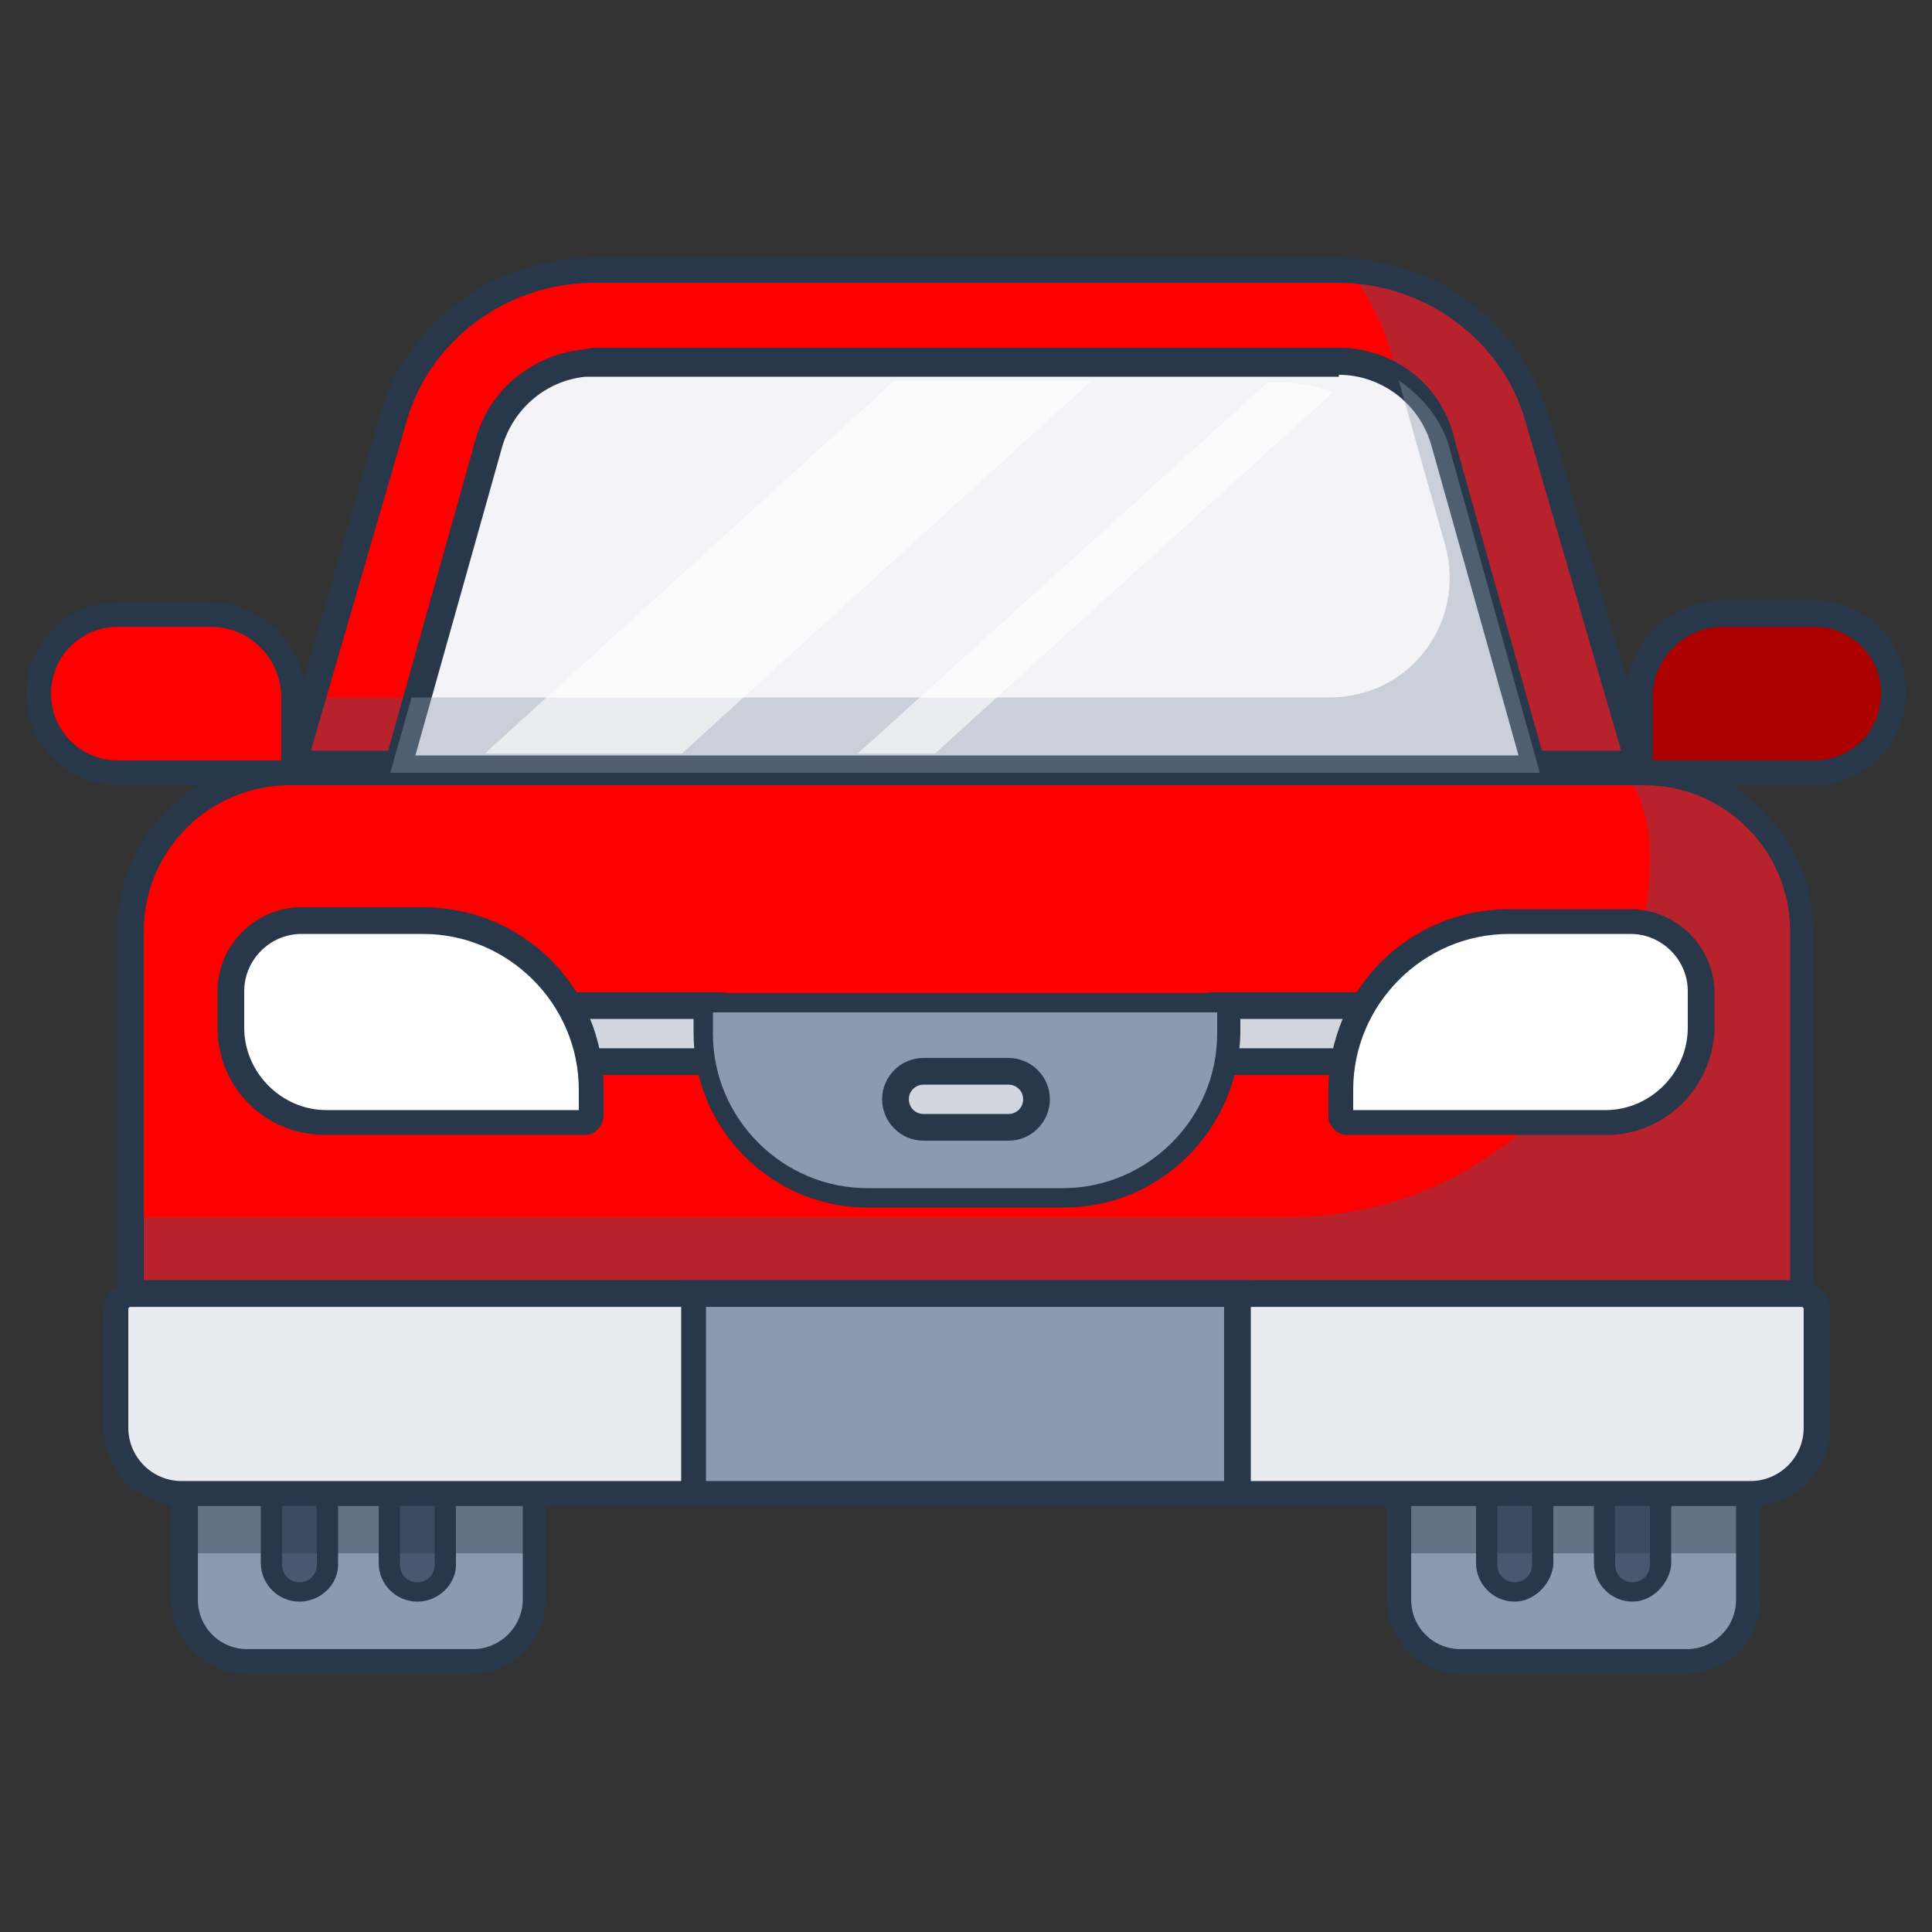 <?xml version="1.0" encoding="utf-8"?>
<!-- Generator: Adobe Illustrator 27.8.1, SVG Export Plug-In . SVG Version: 6.00 Build 0)  -->
<svg version="1.1" id="Layer_1" xmlns="http://www.w3.org/2000/svg" xmlns:xlink="http://www.w3.org/1999/xlink" x="0px" y="0px"
	 viewBox="0 0 100 100" style="enable-background:new 0 0 100 100;" xml:space="preserve">
<rect x="0" y="0" width="100" height="100" fill="#333333" stroke="none"/>
<style type="text/css">
	.Drop_x0020_Shadow{fill:none;}
	.Outer_x0020_Glow_x0020_5_x0020_pt{fill:none;}
	.Blue_x0020_Neon{fill:none;stroke:#8AACDA;stroke-width:7;stroke-linecap:round;stroke-linejoin:round;}
	.Chrome_x0020_Highlight{fill:url(#SVGID_1_);stroke:#FFFFFF;stroke-width:0.363;stroke-miterlimit:1;}
	.Jive_GS{fill:#FFDD00;}
	.Alyssa_GS{fill:#A6D0E4;}
	.st0{fill:#AA0000;stroke:#283749;stroke-width:0.283;stroke-miterlimit:10;}
	.st1{fill:#283749;stroke:#283749;stroke-width:0.283;stroke-miterlimit:10;}
	.st2{fill:#FF0000;stroke:#283749;stroke-width:0.283;stroke-miterlimit:10;}
	.st3{fill:#8D99AE;stroke:#283749;stroke-width:0.283;stroke-miterlimit:10;}
	.st4{fill:#FF0000;}
	.st5{opacity:0.4;fill:#4B576E;}
	.st6{fill:#4B576E;}
	.st7{fill:#283749;}
	.st8{fill:#D2D6DF;stroke:#283749;stroke-width:0.283;stroke-miterlimit:10;}
	.st9{fill:#FFFFFF;stroke:#283749;stroke-width:0.283;stroke-miterlimit:10;}
	.st10{fill:#8D99AE;}
	.st11{fill:#E8EBEF;stroke:#283749;stroke-width:0.283;stroke-miterlimit:10;}
	.st12{fill:#F4F4F8;}
	.st13{opacity:0.4;fill:#8D99AE;}
	.st14{opacity:0.4;fill:#283749;}
	.st15{opacity:0.6;fill:#FFFFFF;}
</style>
<linearGradient id="SVGID_1_" gradientUnits="userSpaceOnUse" x1="0" y1="0" x2="6.123234e-17" y2="-1">
	<stop  offset="0" style="stop-color:#656565"/>
	<stop  offset="0.618" style="stop-color:#1B1B1B"/>
	<stop  offset="0.629" style="stop-color:#545454"/>
	<stop  offset="0.983" style="stop-color:#3E3E3E"/>
</linearGradient>
<g>
	<path class="st0" d="M98,35.9c0,2.3-1.8,4.1-4.1,4.1h-9.1v-3.9c0-2.4,1.9-4.4,4.4-4.4h4.7C96.1,31.8,98,33.6,98,35.9L98,35.9z"/>
	<path class="st1" d="M93.9,40.5h-9.6v-4.4c0-2.7,2.2-4.9,4.9-4.9h4.7c2.6,0,4.6,2.1,4.6,4.6C98.5,38.5,96.4,40.5,93.9,40.5z
		 M85.3,39.5h8.6c2,0,3.6-1.6,3.6-3.6c0-2-1.6-3.6-3.6-3.6h-4.7c-2.1,0-3.8,1.7-3.8,3.8V39.5z"/>
</g>
<g>
	<path class="st2" d="M2,35.9C2,38.2,3.9,40,6.1,40h9.1v-3.9c0-2.4-1.9-4.4-4.4-4.4H6.1C3.9,31.8,2,33.6,2,35.9z"/>
	<path class="st1" d="M15.7,40.5H6.1c-2.6,0-4.6-2.1-4.6-4.6c0-2.6,2.1-4.6,4.6-4.6h4.7c2.7,0,4.9,2.2,4.9,4.9V40.5z M6.1,32.3
		c-2,0-3.6,1.6-3.6,3.6c0,2,1.6,3.6,3.6,3.6h8.6v-3.4c0-2.1-1.7-3.8-3.8-3.8H6.1z"/>
</g>
<g>
	<path class="st3" d="M24.4,86H12.7c-1.8,0-3.2-1.4-3.2-3.2v-5.5h18.1v5.5C27.6,84.5,26.2,86,24.4,86z"/>
	<path class="st1" d="M24.4,86.5H12.7c-2,0-3.7-1.7-3.7-3.7v-6h19.1v6c0,1-0.4,1.9-1.1,2.6C26.4,86.1,25.4,86.5,24.4,86.5z
		 M10.1,77.8v5c0,1.5,1.2,2.7,2.7,2.7h11.7c0.7,0,1.4-0.3,1.9-0.8c0.5-0.5,0.8-1.2,0.8-1.9v-5H10.1z"/>
</g>
<path class="st4" d="M84.8,40l-5.2-18.2c-1.3-4.6-5.5-7.8-10.3-7.8H30.7c-4.8,0-9,3.2-10.3,7.8L15.2,40H84.8z"/>
<path class="st5" d="M79.6,21.8c-1.3-4.4-5.2-7.6-9.8-7.8c0.9,1.1,1.6,2.4,2.1,3.9l2.9,10.3c1.1,4-1.8,7.9-6,7.9H16.3L15.2,40
	l31.1,8.1L84.8,40L79.6,21.8z"/>
<path class="st4" d="M85,40H15c-4.5,0-8.2,3.7-8.2,8.2V67h86.5V48.2C93.2,43.7,89.6,40,85,40z"/>
<path class="st5" d="M85,40h-0.8c0.8,1.3,1.2,2.7,1.2,4.3c0,10.3-8.4,18.7-18.7,18.7h-60v8L93.2,67V48.2C93.2,43.7,89.6,40,85,40z"
	/>
<g>
	<path class="st3" d="M87.3,86H75.6c-1.8,0-3.2-1.4-3.2-3.2v-5.5h18.1v5.5C90.4,84.5,89,86,87.3,86z"/>
	<path class="st1" d="M87.3,86.5H75.6c-2,0-3.7-1.7-3.7-3.7v-6H91v6C91,84.8,89.3,86.5,87.3,86.5z M72.9,77.8v5
		c0,1.5,1.2,2.7,2.7,2.7h11.7c1.5,0,2.7-1.2,2.7-2.7v-5H72.9z"/>
</g>
<g>
	<path class="st6" d="M15.5,82.4c-0.8,0-1.4-0.6-1.4-1.4v-6.5c0-0.8,0.6-1.4,1.4-1.4s1.4,0.6,1.4,1.4V81
		C17,81.8,16.3,82.4,15.5,82.4z M23.1,81v-5.3c0-0.8-0.6-1.4-1.4-1.4s-1.4,0.6-1.4,1.4V81c0,0.8,0.6,1.4,1.4,1.4S23.1,81.8,23.1,81z
		 M79.8,81v-4.7c0-0.8-0.6-1.4-1.4-1.4s-1.4,0.6-1.4,1.4V81c0,0.8,0.6,1.4,1.4,1.4S79.8,81.8,79.8,81L79.8,81z M85.9,81v-5.3
		c0-0.8-0.6-1.4-1.4-1.4S83,74.9,83,75.7V81c0,0.8,0.6,1.4,1.4,1.4S85.9,81.8,85.9,81z"/>
	<path class="st7" d="M84.5,82.9c-1.1,0-2-0.9-2-2v-5.3c0-1.1,0.9-2,2-2c1.1,0,2,0.9,2,2V81C86.4,82,85.5,82.9,84.5,82.9z
		 M84.5,74.7c-0.5,0-0.9,0.4-0.9,0.9V81c0,0.5,0.4,0.9,0.9,0.9s0.9-0.4,0.9-0.9v-5.3C85.4,75.1,85,74.7,84.5,74.7z M78.4,82.9
		c-1.1,0-2-0.9-2-2v-4.7c0-1.1,0.9-2,2-2c1.1,0,2,0.9,2,2V81C80.3,82,79.4,82.9,78.4,82.9z M78.4,75.3c-0.5,0-0.9,0.4-0.9,0.9V81
		c0,0.5,0.4,0.9,0.9,0.9s0.9-0.4,0.9-0.9v-4.7C79.3,75.7,78.9,75.3,78.4,75.3z M21.6,82.9c-1.1,0-2-0.9-2-2v-5.3c0-1.1,0.9-2,2-2
		c1.1,0,2,0.9,2,2V81C23.6,82,22.7,82.9,21.6,82.9z M21.6,74.7c-0.5,0-0.9,0.4-0.9,0.9V81c0,0.5,0.4,0.9,0.9,0.9
		c0.5,0,0.9-0.4,0.9-0.9v-5.3C22.6,75.1,22.2,74.7,21.6,74.7z M15.5,82.9c-1.1,0-2-0.9-2-2v-6.5c0-1.1,0.9-2,2-2c1.1,0,2,0.9,2,2V81
		C17.5,82,16.6,82.9,15.5,82.9z M15.5,73.5c-0.5,0-0.9,0.4-0.9,0.9V81c0,0.5,0.4,0.9,0.9,0.9c0.5,0,0.9-0.4,0.9-0.9v-6.5
		C16.5,73.9,16.1,73.5,15.5,73.5z"/>
</g>
<g>
	<path class="st8" d="M37.2,54.9H25.5c-0.8,0-1.4-0.6-1.4-1.4c0-0.8,0.6-1.4,1.4-1.4h11.7c0.8,0,0.7,0.6,0.7,1.4
		C38,54.3,38,54.9,37.2,54.9z"/>
	<path class="st1" d="M37.2,55.5H25.5c-1.1,0-2-0.9-2-2s0.9-2,2-2h11.7c0.4,0,0.7,0.1,0.9,0.3c0.4,0.4,0.4,0.9,0.4,1.5l0,0.2l0,0.2
		c0,0.6,0,1.1-0.4,1.5C37.9,55.3,37.6,55.5,37.2,55.5z M25.5,52.6c-0.5,0-0.9,0.4-0.9,0.9s0.4,0.9,0.9,0.9h11.7c0.1,0,0.2,0,0.2,0
		c0.1-0.1,0.1-0.5,0.1-0.7l0-0.2l0-0.2c0-0.2,0-0.7-0.1-0.7l0,0c0,0,0,0-0.2,0H25.5z"/>
</g>
<g>
	<path class="st9" d="M21.9,47.7h-3.1h0h-3.2c-2,0-3.7,1.6-3.7,3.7v1.9c0,2.7,2.2,4.9,4.9,4.9h2h0h11.5c0.2,0,0.3-0.1,0.3-0.3v-1.4
		C30.6,51.6,26.7,47.7,21.9,47.7z"/>
	<path class="st1" d="M30.3,58.6H16.8c-3,0-5.4-2.4-5.4-5.4v-1.9c0-2.3,1.9-4.2,4.2-4.2h6.3c5.1,0,9.2,4.1,9.2,9.2v1.4
		C31.1,58.2,30.7,58.6,30.3,58.6z M15.6,48.2c-1.7,0-3.1,1.4-3.1,3.1v1.9c0,2.4,2,4.4,4.4,4.4h13.2v-1.2c0-4.5-3.7-8.2-8.2-8.2H15.6
		z"/>
</g>
<g>
	<path class="st8" d="M62.8,54.9h11.7c0.8,0,1.4-0.6,1.4-1.4c0-0.8-0.6-1.4-1.4-1.4H62.8C62,52,62,52.7,62,53.5
		C62,54.3,62,54.9,62.8,54.9z"/>
	<path class="st1" d="M74.5,55.5H62.8c-0.4,0-0.7-0.1-0.9-0.3c-0.4-0.4-0.4-0.9-0.4-1.5l0-0.2l0-0.2c0-0.6,0-1.1,0.4-1.5
		c0.2-0.2,0.5-0.3,0.9-0.3h11.7c1.1,0,2,0.9,2,2S75.6,55.5,74.5,55.5z M62.6,54.4c0,0,0,0,0.2,0h11.7c0.5,0,0.9-0.4,0.9-0.9
		s-0.4-0.9-0.9-0.9H62.8c-0.1,0-0.2,0-0.2,0c-0.1,0.1-0.1,0.5-0.1,0.7l0,0.2l0,0.2C62.6,53.9,62.6,54.3,62.6,54.4L62.6,54.4z"/>
</g>
<g>
	<path class="st9" d="M84.4,47.7h-3.2h-3.1c-4.8,0-8.7,3.9-8.7,8.7v1.4c0,0.2,0.1,0.3,0.3,0.3h11.5h2c2.7,0,4.9-2.2,4.9-4.9v-1.9
		C88,49.3,86.4,47.7,84.4,47.7z"/>
	<path class="st1" d="M83.2,58.6H69.7c-0.4,0-0.8-0.4-0.8-0.8v-1.4c0-5.1,4.1-9.2,9.2-9.2h6.3c2.3,0,4.2,1.9,4.2,4.2v1.9
		C88.5,56.2,86.1,58.6,83.2,58.6z M69.9,57.6h13.2c2.4,0,4.4-2,4.4-4.4v-1.9c0-1.7-1.4-3.1-3.1-3.1h-6.3c-4.5,0-8.2,3.7-8.2,8.2
		V57.6z"/>
</g>
<g>
	<path class="st10" d="M63.6,53.4c0,4.7-3.8,8.5-8.5,8.5H44.9c-4.7,0-8.5-3.8-8.5-8.5v-1.3c0-0.1,0.1-0.3,0.3-0.3h26.7
		c0.1,0,0.3,0.1,0.3,0.3V53.4z"/>
	<path class="st7" d="M55.1,62.5H44.9c-5,0-9-4.1-9-9v-1.3c0-0.4,0.3-0.8,0.8-0.8h26.7c0.4,0,0.8,0.3,0.8,0.8v1.3
		C64.1,58.4,60.1,62.5,55.1,62.5z M36.9,52.4v1.1c0,4.4,3.6,8,8,8h10.1c4.4,0,8-3.6,8-8v-1.1H36.9z"/>
</g>
<g>
	<path class="st8" d="M52.2,58.4h-4.4c-0.8,0-1.4-0.6-1.4-1.4c0-0.8,0.6-1.4,1.4-1.4h4.4c0.8,0,1.4,0.6,1.4,1.4
		C53.7,57.7,53,58.4,52.2,58.4z"/>
	<path class="st1" d="M52.2,58.9h-4.4c-1.1,0-2-0.9-2-2c0-1.1,0.9-2,2-2h4.4c1.1,0,2,0.9,2,2C54.2,58,53.3,58.9,52.2,58.9z M47.8,56
		c-0.5,0-0.9,0.4-0.9,0.9c0,0.5,0.4,0.9,0.9,0.9h4.4c0.5,0,0.9-0.4,0.9-0.9c0-0.5-0.4-0.9-0.9-0.9H47.8z"/>
</g>
<g>
	<path class="st11" d="M90.6,77.3H64.1L50,74.4l-14.1,2.9H9.4c-1.9,0-3.4-1.5-3.4-3.4v-6.1C6,67.3,6.3,67,6.8,67h29.2l13.8,2.9
		L64.1,67h29.2c0.4,0,0.8,0.4,0.8,0.8v6.1C94,75.8,92.5,77.3,90.6,77.3L90.6,77.3z"/>
	<path class="st1" d="M36,77.8H9.4c-2.2,0-3.9-1.8-3.9-3.9v-6.1c0-0.7,0.6-1.3,1.3-1.3l29.3,0l13.7,2.9L64,66.5l29.3,0
		c0.7,0,1.3,0.6,1.3,1.3v6.1c0,2.2-1.8,3.9-3.9,3.9l-26.7,0l-14-2.9L36,77.8z M6.8,67.5c-0.2,0-0.3,0.1-0.3,0.3v6.1
		c0,1.6,1.3,2.9,2.9,2.9h26.5L50,73.9l14.1,2.9h26.5c1.6,0,2.9-1.3,2.9-2.9v-6.1c0-0.2-0.1-0.3-0.3-0.3H64.1l-14.4,2.9l-0.1,0
		l-13.7-2.9H6.8z"/>
</g>
<g>
	<path class="st3" d="M35.9,67h28.2v10.3H35.9L35.9,67z"/>
	<path class="st1" d="M64.6,77.8H35.4V66.4h29.2V77.8z M36.4,76.8h27.1v-9.3H36.4V76.8z"/>
</g>
<path class="st1" d="M85.5,40H14.5l5.3-18.5c1.4-4.7,5.8-8,10.8-8h38.6c5,0,9.4,3.3,10.8,8L85.5,40z M15.9,39h68.2l-5-17.2
	c-1.2-4.3-5.3-7.3-9.8-7.3H30.7c-4.5,0-8.6,3-9.8,7.3L15.9,39z"/>
<path class="st1" d="M93.8,67.5H6.2V48.2c0-4.8,3.9-8.7,8.7-8.7H85c4.8,0,8.7,3.9,8.7,8.7V67.5z M7.3,66.4h85.5V48.2
	c0-4.2-3.4-7.7-7.7-7.7H15c-4.2,0-7.7,3.4-7.7,7.7V66.4z"/>
<g>
	<path class="st12" d="M20.5,39.8l4.7-16.9c0.6-2.3,2.6-3.9,4.9-4.2l0.6-0.1l38.6,0c2.5,0,4.8,1.7,5.5,4.2l4.7,16.9H20.5z"/>
	<path class="st7" d="M69.3,19.4c2.2,0,4.2,1.5,4.8,3.7l4.5,16h-14H30.8h-0.7h-8.6l4.5-16c0.6-2,2.3-3.4,4.3-3.6l0.6,0h16.6h9h8.3
		H69.3 M69.3,18h-4.7h-8.3h-9H30.7l-0.6,0.1c-2.6,0.3-4.8,2.1-5.5,4.7l-5,17.8h10.5h0.7h0h33.7h15.8l-5-17.8
		C74.7,20,72.2,18,69.3,18L69.3,18z"/>
</g>
<path class="st13" d="M75,23.1c-0.4-1.4-1.4-2.6-2.6-3.4l2.4,8.5c1.1,4-1.8,7.9-6,7.9H55.2h-4h-12H29h-7.7L20.2,40h4.9h10.2h12h4
	h28.4L75,23.1z"/>
<rect x="10.1" y="77.8" class="st14" width="17" height="2.6"/>
<rect x="72.9" y="77.8" class="st14" width="17" height="2.6"/>
<path class="st15" d="M56.5,19.7H46.3L25.1,39h10.2L56.5,19.7z"/>
<path class="st15" d="M48.4,39L69,20.3c-0.8-0.3-1.7-0.5-2.6-0.5h-0.8L44.4,39H48.4z"/>
</svg>
